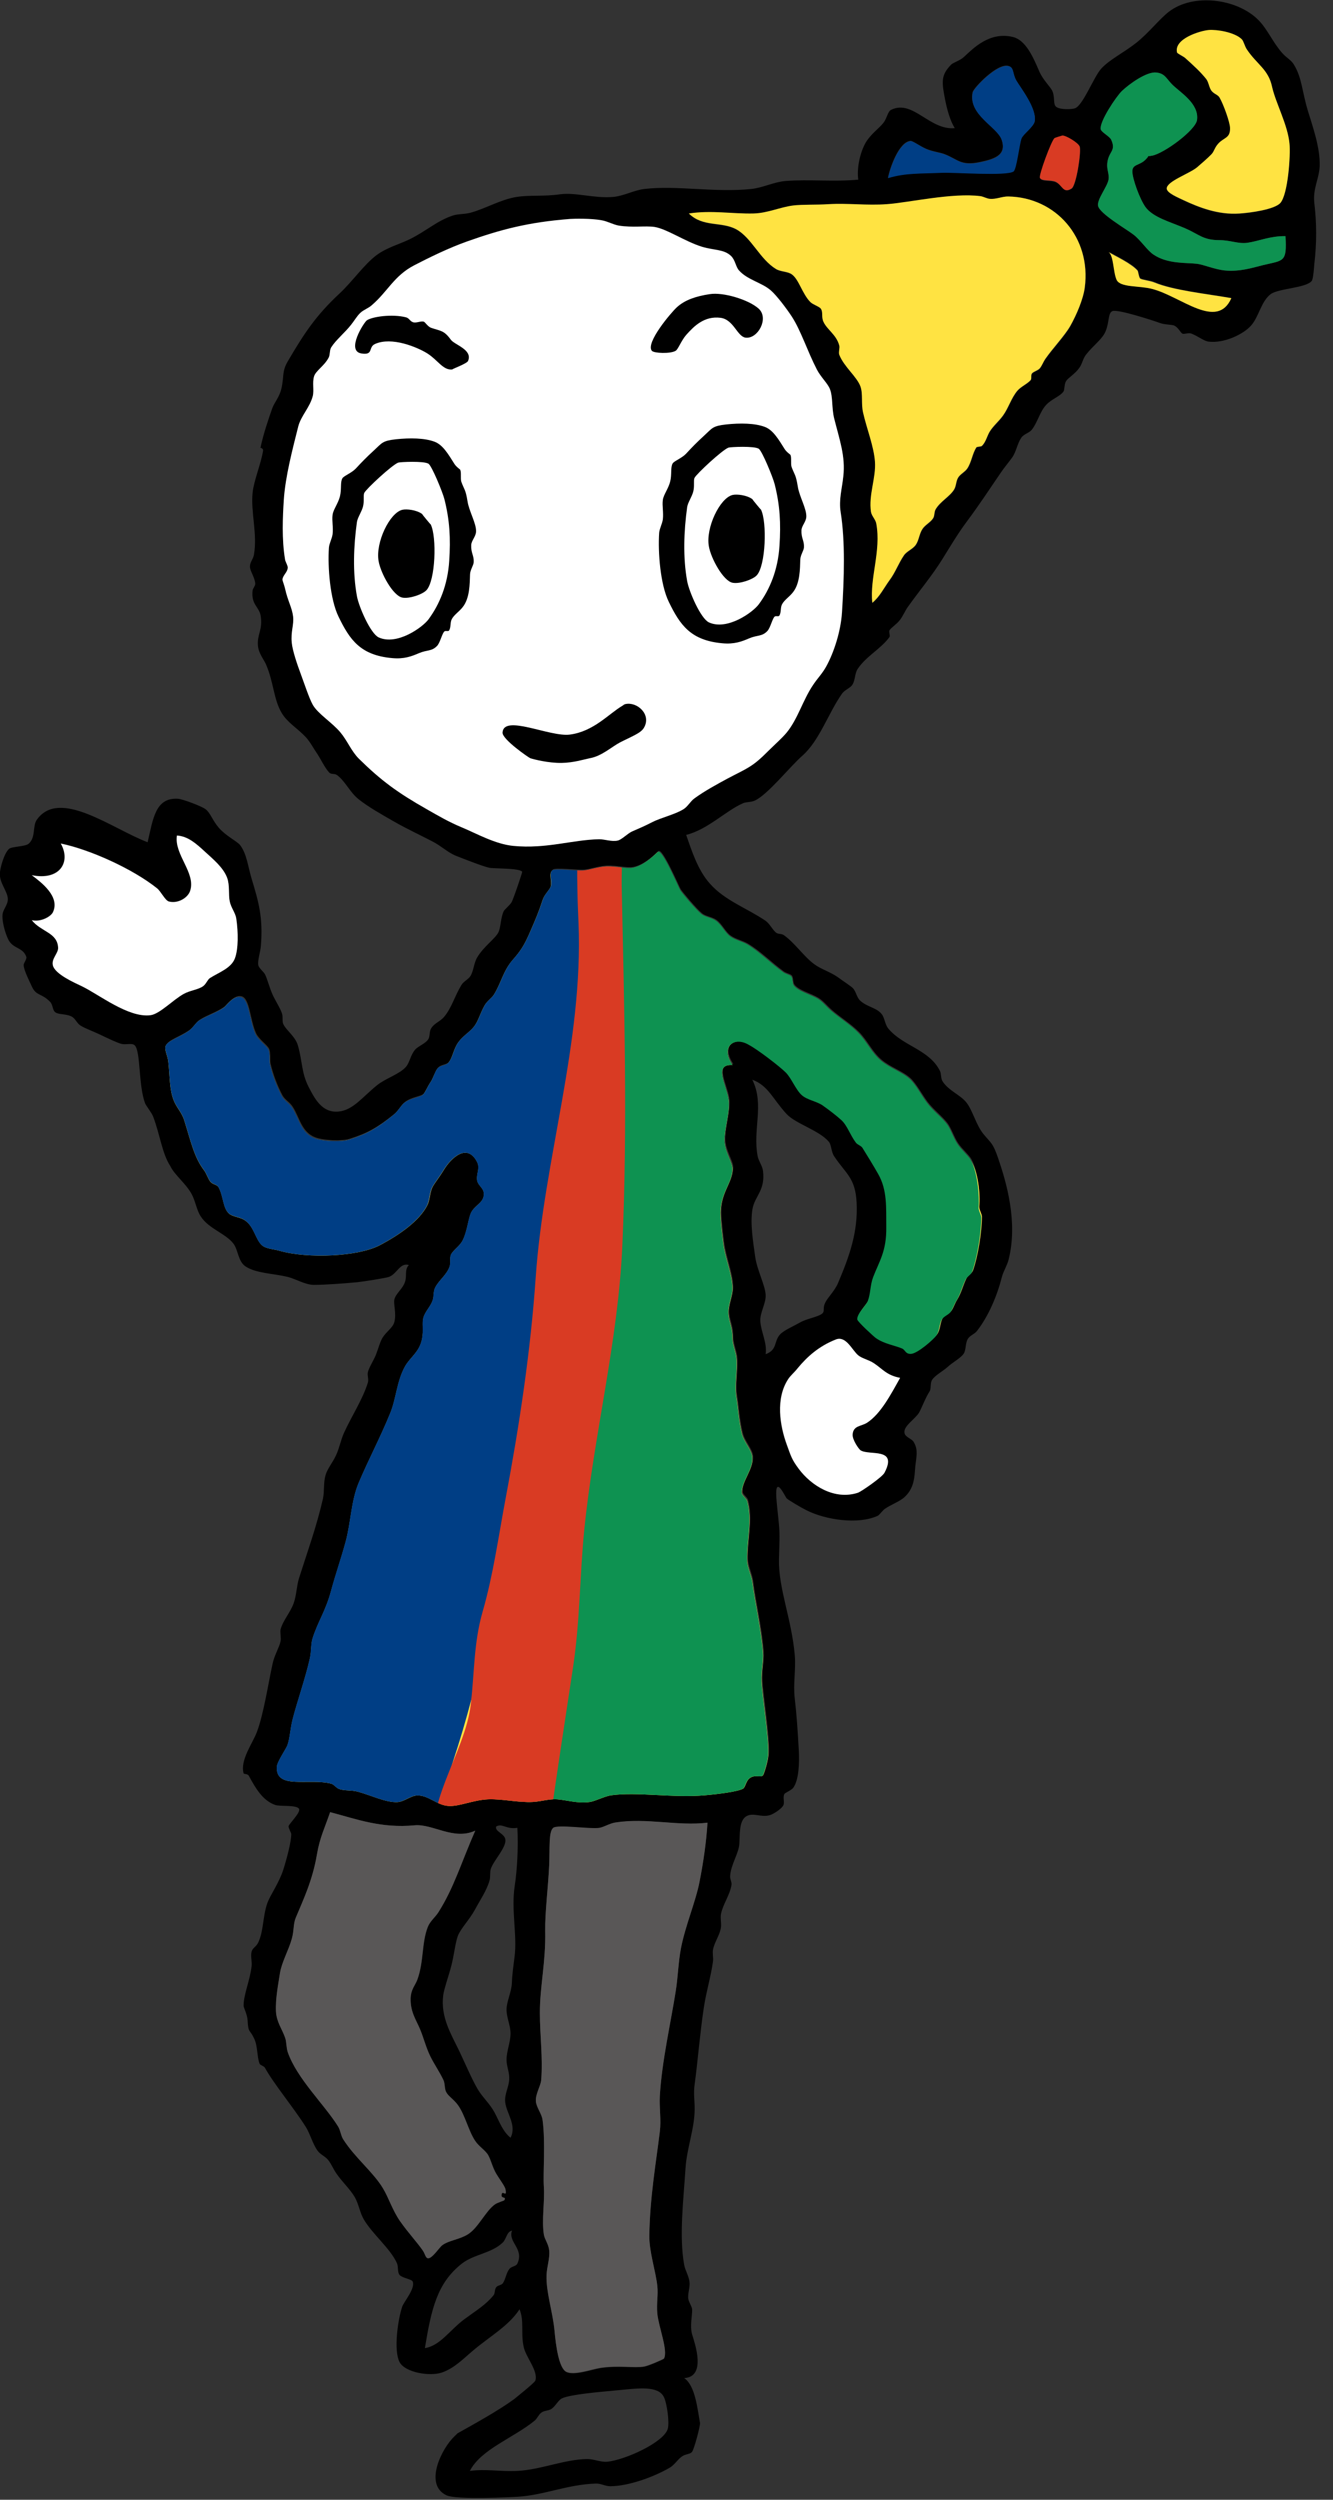<?xml version="1.0" encoding="utf-8"?>
<!-- Generator: Adobe Illustrator 27.3.1, SVG Export Plug-In . SVG Version: 6.00 Build 0)  -->
<svg version="1.1" id="レイヤー_1" xmlns="http://www.w3.org/2000/svg" xmlns:xlink="http://www.w3.org/1999/xlink" x="0px"
	 y="0px" viewBox="0 0 80 150" style="enable-background:new 0 0 80 150;" xml:space="preserve">
<rect x="0" y="0" width="80" height="150" fill="#333333" stroke="none"/>
<style type="text/css">
	.st0{fill:#FFE342;}
	.st1{fill:#0E9251;}
	.st2{fill:#D93B23;}
	.st3{fill:#003E85;}
	.st4{fill:#FFFFFF;}
	.st5{fill:#595757;}
	.st6{clip-path:url(#SVGID_00000112618749556054820930000012967650277997490307_);fill:#0E9251;}
	.st7{clip-path:url(#SVGID_00000112618749556054820930000012967650277997490307_);fill:#003E85;}
	.st8{clip-path:url(#SVGID_00000112618749556054820930000012967650277997490307_);fill:#D93B23;}
</style>
<g>
	<g>
		<g id="XMLID_11_">
			<g>
				<path d="M78.49,6.64c0.26,0.87,0.75,2.2,0.71,3.33c-0.03,0.76-0.42,1.34-0.32,2.22c0.14,1.18,0.15,2.36,0,3.64
					c-0.02,0.21-0.06,0.91-0.16,1.03c-0.35,0.43-1.98,0.44-2.46,0.79c-0.59,0.45-0.7,1.36-1.19,1.9c-0.47,0.52-1.61,1.06-2.53,0.95
					c-0.28-0.03-0.59-0.3-1.03-0.48c-0.18-0.07-0.45,0.05-0.55,0c-0.11-0.06-0.24-0.36-0.48-0.48c-0.15-0.07-0.58-0.05-0.87-0.16
					c-0.3-0.11-2.53-0.85-2.85-0.71c-0.27,0.11-0.18,0.66-0.4,1.19c-0.19,0.49-0.73,0.84-1.19,1.43c-0.18,0.23-0.22,0.55-0.4,0.79
					c-0.26,0.37-0.67,0.59-0.79,0.79c-0.12,0.2-0.08,0.53-0.16,0.63c-0.21,0.29-0.7,0.44-1.03,0.79c-0.38,0.4-0.53,1.08-0.87,1.5
					c-0.15,0.19-0.49,0.26-0.63,0.48c-0.24,0.35-0.29,0.82-0.55,1.19c-0.24,0.33-0.49,0.62-0.71,0.95
					c-0.66,0.97-1.28,1.91-1.98,2.85c-0.56,0.75-0.96,1.43-1.5,2.3c-0.61,0.98-1.33,1.83-2.06,2.85c-0.16,0.22-0.29,0.54-0.48,0.79
					c-0.19,0.26-0.55,0.47-0.63,0.63c-0.05,0.1,0.06,0.31,0,0.4c-0.53,0.72-1.39,1.14-1.9,1.9c-0.19,0.28-0.14,0.65-0.32,0.95
					c-0.13,0.22-0.46,0.3-0.63,0.55c-0.81,1.14-1.35,2.82-2.38,3.72c-0.75,0.66-2.08,2.34-2.85,2.69c-0.24,0.11-0.52,0.07-0.71,0.16
					c-1.03,0.45-2.12,1.58-3.41,1.9c0.34,0.97,0.7,2.12,1.43,2.93c0.89,1.01,2.23,1.47,3.33,2.22c0.26,0.18,0.4,0.52,0.63,0.71
					c0.13,0.11,0.33,0.05,0.48,0.16c0.67,0.48,1.19,1.28,1.82,1.74c0.42,0.31,0.93,0.44,1.43,0.79c0.27,0.2,0.73,0.5,0.87,0.63
					c0.22,0.22,0.24,0.59,0.48,0.79c0.45,0.38,0.97,0.4,1.27,0.79c0.18,0.23,0.18,0.61,0.4,0.87c0.88,1.05,2.44,1.24,3.09,2.53
					c0.09,0.18,0.04,0.44,0.16,0.63c0.37,0.57,1.06,0.8,1.43,1.27c0.38,0.48,0.58,1.36,1.03,1.9c0.47,0.57,0.55,0.51,0.87,1.43
					c0.5,1.46,1.2,3.84,0.63,6.1c-0.08,0.33-0.31,0.69-0.4,1.03c-0.29,1.14-0.8,2.35-1.5,3.25c-0.15,0.19-0.43,0.27-0.55,0.48
					c-0.15,0.25-0.1,0.66-0.24,0.87c-0.16,0.26-0.67,0.53-0.95,0.79c-0.27,0.25-0.78,0.52-0.95,0.79c-0.13,0.2-0.04,0.53-0.16,0.71
					c-0.23,0.34-0.49,1.04-0.63,1.27c-0.26,0.4-0.92,0.78-0.87,1.19c0.03,0.27,0.43,0.35,0.55,0.55c0.33,0.54,0.12,1,0.08,1.74
					c-0.04,0.6-0.14,1.13-0.63,1.58c-0.28,0.26-0.84,0.46-1.19,0.71c-0.11,0.08-0.32,0.36-0.4,0.4c-1.19,0.56-3.17,0.24-4.28-0.32
					c-0.38-0.19-1.06-0.6-1.19-0.71c-0.09-0.08-0.71-1.48-0.63-0.08c0.02,0.37,0.11,1.1,0.16,1.66c0.06,0.63,0.02,1.17,0,2.06
					c-0.04,1.76,0.76,3.58,0.95,5.78c0.07,0.86-0.11,1.73,0,2.61c0.11,0.93,0.17,1.86,0.24,3.09c0.04,0.78,0,1.75-0.32,2.22
					c-0.11,0.17-0.51,0.31-0.55,0.4c-0.11,0.22,0.05,0.52-0.08,0.71c-0.14,0.21-0.6,0.5-0.79,0.55c-0.53,0.16-1.01-0.19-1.43,0.08
					c-0.42,0.28-0.36,1.05-0.4,1.66c-0.04,0.56-0.51,1.24-0.55,1.9c-0.02,0.2,0.11,0.38,0.08,0.55c-0.1,0.62-0.51,1.14-0.63,1.74
					c-0.05,0.25,0.03,0.53,0,0.79c-0.06,0.47-0.38,0.86-0.48,1.35c-0.04,0.22,0.03,0.5,0,0.71c-0.12,0.88-0.41,1.83-0.55,2.77
					c-0.24,1.58-0.37,3.3-0.55,4.59c-0.08,0.58,0,0.92,0,1.5c0,1.15-0.48,2.38-0.55,3.56c-0.12,1.88-0.39,4.07-0.08,5.78
					c0.06,0.34,0.28,0.67,0.32,1.03c0.04,0.29-0.09,0.61-0.08,0.95c0.01,0.24,0.23,0.51,0.24,0.71c0.01,0.34-0.15,0.99,0,1.5
					c0.16,0.53,0.87,2.54-0.48,2.61c0.67,0.45,0.8,1.87,0.95,2.69c0.03,0.16-0.36,1.61-0.48,1.74c-0.11,0.14-0.36,0.12-0.55,0.24
					c-0.29,0.17-0.48,0.53-0.79,0.71c-0.93,0.54-2.43,1.1-3.56,1.11c-0.3,0-0.57-0.17-0.87-0.16c-1.69,0.05-3.1,0.69-4.67,0.79
					c-0.44,0.03-3.68,0.19-4.28-0.08c-1.41-0.64-0.28-2.86,0.48-3.56c0.01-0.01,0.16-0.15,0.16-0.16c1.07-0.6,2.45-1.36,3.41-2.06
					c0.02-0.02,1.23-0.98,1.27-1.11c0.18-0.6-0.59-1.41-0.71-2.06c-0.17-0.84,0.05-1.5-0.24-2.22c-0.67,1.03-1.83,1.65-2.85,2.53
					c-0.48,0.4-1.07,1.02-1.82,1.27c-0.72,0.24-2.2,0-2.53-0.63c-0.37-0.71-0.1-2.55,0.16-3.33c0.1-0.29,0.79-1.08,0.63-1.5
					c-0.06-0.15-0.63-0.21-0.79-0.4c-0.14-0.16-0.06-0.5-0.16-0.71c-0.4-0.88-1.45-1.72-1.98-2.61c-0.24-0.4-0.3-0.91-0.55-1.35
					c-0.3-0.51-0.76-0.91-1.11-1.43c-0.18-0.26-0.29-0.55-0.48-0.79c-0.17-0.22-0.47-0.33-0.63-0.55c-0.29-0.38-0.44-0.99-0.71-1.43
					c-0.71-1.13-1.94-2.61-2.46-3.56c-0.06-0.11-0.28-0.15-0.32-0.24c-0.16-0.4-0.11-1.06-0.32-1.5c-0.27-0.59-0.36-0.31-0.4-1.11
					c-0.02-0.35-0.24-0.76-0.24-0.87c-0.01-0.65,0.39-1.54,0.48-2.38c0.03-0.27-0.07-0.61,0-0.87c0.06-0.23,0.28-0.29,0.4-0.55
					c0.33-0.7,0.26-1.56,0.55-2.38c0.17-0.46,0.7-1.2,0.95-1.98c0.22-0.69,0.48-1.69,0.48-2.14c0-0.08-0.18-0.38-0.16-0.48
					c0.04-0.15,0.73-0.82,0.63-1.03c-0.12-0.26-1.13-0.14-1.43-0.24c-0.74-0.26-1.16-0.96-1.58-1.74c-0.08-0.15-0.3-0.1-0.32-0.16
					c-0.22-0.79,0.54-1.8,0.79-2.46c0.41-1.08,0.67-2.83,0.95-4.12c0.11-0.52,0.41-0.99,0.48-1.35c0.04-0.18-0.04-0.55,0-0.71
					c0.15-0.55,0.59-1.01,0.79-1.58c0.17-0.48,0.17-1.04,0.32-1.5c0.47-1.49,1.05-3.08,1.43-4.75c0.1-0.46,0.02-0.96,0.16-1.43
					c0.11-0.38,0.44-0.77,0.63-1.19c0.2-0.43,0.28-0.91,0.48-1.35c0.44-0.97,1.11-1.98,1.43-3.01c0.06-0.2-0.05-0.41,0-0.63
					c0.07-0.28,0.34-0.69,0.48-1.03c0.15-0.39,0.25-0.79,0.4-1.03c0.25-0.4,0.62-0.59,0.71-0.95c0.13-0.52-0.07-1.08,0-1.35
					c0.09-0.36,0.49-0.62,0.63-1.03c0.14-0.37-0.04-0.75,0.24-1.03c-0.54-0.16-0.7,0.52-1.19,0.71c-0.19,0.07-1.52,0.28-1.9,0.32
					c-0.86,0.08-1.94,0.16-2.61,0.16c-0.52,0-1.07-0.35-1.58-0.48c-0.88-0.21-1.9-0.21-2.53-0.63c-0.44-0.3-0.43-0.96-0.71-1.35
					c-0.47-0.63-1.5-0.9-1.98-1.66c-0.25-0.39-0.31-0.92-0.55-1.35c-0.36-0.64-1.02-1.13-1.27-1.66C9.72,69.2,9.61,68.1,9.19,67
					c-0.08-0.22-0.4-0.61-0.48-0.79c-0.41-1.08-0.26-3.15-0.63-3.49c-0.17-0.15-0.53-0.01-0.79-0.08c-0.27-0.07-0.81-0.33-1.27-0.55
					c-0.37-0.18-0.9-0.37-1.19-0.55c-0.23-0.15-0.31-0.44-0.55-0.55c-0.33-0.16-0.75-0.1-0.95-0.24c-0.19-0.13-0.14-0.44-0.32-0.63
					c-0.53-0.55-0.84-0.33-1.11-0.95c-0.1-0.23-0.48-0.95-0.48-1.27c0-0.11,0.2-0.35,0.16-0.48c-0.19-0.56-0.73-0.48-1.03-0.95
					c-0.15-0.23-0.44-1.06-0.4-1.58c0.03-0.33,0.33-0.59,0.32-0.95c-0.01-0.44-0.49-0.94-0.48-1.5c0.01-0.36,0.26-1.24,0.55-1.5
					c0.16-0.15,0.99-0.13,1.19-0.32c0.43-0.39,0.21-1.05,0.48-1.43c1.36-1.92,4.53,0.55,6.65,1.35c0.33-1.41,0.46-2.69,1.82-2.61
					c0.28,0.02,1.41,0.44,1.66,0.63c0.29,0.22,0.41,0.67,0.79,1.11c0.41,0.48,1.09,0.81,1.27,1.03c0.42,0.54,0.48,1.31,0.71,2.06
					c0.41,1.35,0.68,2.3,0.55,3.96c-0.03,0.42-0.21,0.9-0.16,1.19c0.03,0.18,0.32,0.4,0.4,0.55c0.15,0.29,0.27,0.82,0.48,1.27
					c0.18,0.38,0.46,0.8,0.55,1.11c0.06,0.21-0.01,0.46,0.08,0.63c0.18,0.37,0.72,0.73,0.87,1.27c0.27,0.94,0.21,1.63,0.63,2.46
					c0.34,0.65,0.79,1.61,1.82,1.5c0.87-0.09,1.44-0.89,2.3-1.58c0.52-0.42,1.37-0.67,1.74-1.11c0.23-0.27,0.26-0.7,0.55-1.03
					c0.18-0.21,0.63-0.36,0.79-0.63c0.1-0.17,0.05-0.45,0.16-0.63c0.19-0.33,0.54-0.41,0.79-0.71c0.44-0.52,0.63-1.24,1.03-1.9
					c0.13-0.22,0.43-0.35,0.55-0.55c0.19-0.32,0.2-0.78,0.4-1.11c0.4-0.67,1.08-1.12,1.27-1.5c0.15-0.3,0.13-0.87,0.32-1.27
					c0.06-0.12,0.37-0.36,0.48-0.55c0.13-0.26,0.65-1.8,0.63-1.82c-0.16-0.23-1.74-0.18-1.98-0.24c-0.41-0.09-1.49-0.52-1.98-0.71
					c-0.49-0.19-0.9-0.6-1.43-0.87c-0.75-0.39-1.55-0.76-2.3-1.19c-0.73-0.42-1.54-0.87-2.14-1.35c-0.51-0.41-0.79-1.07-1.27-1.43
					c-0.17-0.13-0.35-0.03-0.48-0.16c-0.27-0.29-0.48-0.76-0.71-1.11c-0.23-0.33-0.43-0.73-0.71-1.03c-0.5-0.53-1.09-0.86-1.43-1.43
					c-0.5-0.84-0.47-1.82-0.95-2.93c-0.11-0.26-0.44-0.65-0.48-1.11c-0.06-0.71,0.31-0.96,0.16-1.82c-0.1-0.53-0.58-0.66-0.48-1.5
					c0.01-0.11,0.16-0.27,0.16-0.4c-0.02-0.38-0.32-0.76-0.32-1.03c0-0.28,0.19-0.43,0.24-0.71c0.22-1.24-0.2-2.57-0.08-3.72
					c0.07-0.72,0.51-1.76,0.63-2.53c0.02-0.12-0.15-0.18-0.16-0.16c0.18-0.85,0.47-1.7,0.71-2.38c0.15-0.4,0.43-0.66,0.55-1.19
					c0.17-0.74,0.01-1.01,0.4-1.66c0.96-1.63,1.65-2.7,3.09-4.04c0.79-0.74,1.48-1.75,2.22-2.3c0.6-0.45,1.36-0.65,1.98-0.95
					c1-0.49,1.65-1.12,2.61-1.43c0.32-0.1,0.68-0.07,1.03-0.16c0.95-0.26,1.8-0.79,2.77-0.95c0.82-0.13,1.66-0.02,2.61-0.16
					c0.94-0.13,2.04,0.25,3.17,0.16c0.65-0.05,1.25-0.4,1.9-0.48c1.95-0.23,4.24,0.23,6.42,0c0.68-0.07,1.35-0.42,2.06-0.48
					c1.42-0.11,2.89,0.06,4.36-0.08c-0.09-0.59,0.06-1.49,0.4-2.14c0.3-0.57,0.87-0.95,1.11-1.27c0.23-0.3,0.25-0.69,0.48-0.79
					c1.3-0.61,2.29,1.25,3.8,1.11c-0.27-0.44-0.47-1.08-0.63-1.98c-0.17-0.91-0.13-1.26,0.4-1.82c0.13-0.14,0.55-0.25,0.79-0.48
					c0.55-0.51,1.53-1.53,2.93-1.19c0.76,0.18,1.21,1.19,1.58,2.06c0.24,0.55,0.68,0.93,0.79,1.19c0.17,0.4,0.02,0.8,0.24,0.95
					c0.26,0.18,0.93,0.14,1.11,0.08c0.49-0.17,1.12-1.87,1.58-2.38c0.51-0.56,1.35-0.95,2.14-1.58c0.73-0.59,1.34-1.38,1.9-1.82
					c1.46-1.15,4.11-0.81,5.39,0.48c0.54,0.54,0.87,1.35,1.43,1.98c0.25,0.29,0.56,0.43,0.71,0.71C78.14,4.68,78.13,5.44,78.49,6.64
					z M76.83,12.19c0.47-0.52,0.62-2.89,0.55-3.56c-0.11-1.15-0.81-2.41-1.03-3.41c-0.22-1.04-0.91-1.32-1.5-2.22
					c-0.15-0.22-0.2-0.52-0.32-0.63c-0.44-0.43-1.52-0.59-1.98-0.55c-0.55,0.05-2.1,0.53-1.9,1.35c0.01,0.06,0.4,0.25,0.48,0.32
					c0.51,0.46,0.93,0.84,1.27,1.27c0.15,0.19,0.17,0.52,0.32,0.71c0.15,0.19,0.38,0.22,0.48,0.4c0.26,0.44,0.62,1.48,0.63,1.82
					c0.02,0.64-0.36,0.56-0.71,0.95c-0.22,0.24-0.23,0.47-0.4,0.63c-0.21,0.22-0.67,0.62-0.87,0.79c-0.46,0.38-1.82,0.84-1.82,1.27
					c0,0.27,0.7,0.55,1.03,0.71c0.88,0.41,2.05,0.88,3.33,0.79C75.03,12.78,76.48,12.58,76.83,12.19z M75.8,15.91
					c1.26-0.3,1.43-0.17,1.35-1.74c-0.92-0.01-1.6,0.31-2.3,0.4c-0.55,0.07-1.02-0.16-1.66-0.16c-0.99,0-1.22-0.35-2.06-0.71
					c-0.9-0.39-1.91-0.64-2.38-1.27c-0.34-0.47-0.79-1.69-0.79-2.14c0-0.45,0.42-0.34,0.79-0.71c0.34-0.34-0.05-0.15,0.4-0.24
					c0.72-0.14,2.61-1.53,2.69-2.14c0.13-0.99-1.04-1.67-1.5-2.14c-0.36-0.37-0.43-0.66-0.95-0.71c-0.58-0.06-1.62,0.69-2.06,1.11
					c-0.35,0.34-1.36,1.86-1.27,2.3c0.04,0.18,0.54,0.43,0.63,0.63c0.32,0.69-0.17,0.66-0.24,1.43c-0.04,0.35,0.13,0.64,0.08,0.95
					c-0.07,0.44-0.7,1.19-0.63,1.58c0.08,0.47,1.69,1.39,2.14,1.74c0.43,0.33,0.82,0.95,1.19,1.19c0.85,0.57,1.94,0.48,2.61,0.55
					c0.4,0.05,1.07,0.34,1.66,0.4C74.44,16.32,75.22,16.05,75.8,15.91z M69.15,17.33c1.72,0.45,3.89,2.51,4.75,0.55
					c-1.51-0.26-3.48-0.47-4.59-0.95c-0.28-0.12-0.75-0.15-0.87-0.24c-0.08-0.06-0.12-0.44-0.16-0.48
					c-0.38-0.43-1.31-0.86-1.74-1.11c0.31,0.21,0.27,1.2,0.48,1.66C67.23,17.26,68.37,17.13,69.15,17.33z M65.11,17.26
					c0.4-3-1.75-5.41-4.59-5.47c-0.35-0.01-0.75,0.18-1.11,0.16c-0.17-0.01-0.37-0.13-0.55-0.16c-1.68-0.23-4.28,0.37-5.62,0.48
					c-1.2,0.09-2.36-0.07-3.49,0c-0.78,0.05-1.56,0.01-2.14,0.08c-0.78,0.09-1.54,0.46-2.38,0.48c-1.26,0.03-2.52-0.21-3.88,0
					c0.86,0.84,1.95,0.46,2.85,0.95c0.92,0.5,1.4,1.79,2.38,2.38c0.28,0.17,0.7,0.14,0.95,0.32c0.43,0.31,0.62,1.17,1.11,1.66
					c0.14,0.15,0.54,0.26,0.63,0.4c0.15,0.22,0.02,0.5,0.16,0.79c0.22,0.48,0.78,0.76,0.95,1.43c0.04,0.13-0.06,0.4,0,0.55
					c0.29,0.73,1.05,1.3,1.27,1.9c0.16,0.46,0.03,1.03,0.16,1.58c0.23,1,0.64,2,0.71,2.93c0.07,0.97-0.39,1.99-0.24,3.01
					c0.04,0.26,0.27,0.46,0.32,0.71c0.3,1.64-0.4,3.25-0.24,4.75c0.45-0.37,0.7-0.9,1.03-1.35c0.36-0.49,0.55-1.03,0.87-1.5
					c0.18-0.26,0.53-0.37,0.71-0.63c0.18-0.27,0.21-0.67,0.4-0.95c0.16-0.24,0.48-0.4,0.63-0.63c0.11-0.16,0.06-0.38,0.16-0.55
					c0.28-0.48,0.84-0.76,1.11-1.19c0.13-0.22,0.11-0.5,0.24-0.71c0.12-0.21,0.4-0.33,0.55-0.55c0.27-0.39,0.3-0.89,0.55-1.27
					c0.02-0.04,0.28-0.04,0.32-0.08c0.24-0.23,0.31-0.62,0.48-0.87c0.22-0.34,0.55-0.61,0.79-0.95c0.34-0.47,0.51-1.08,0.87-1.5
					c0.23-0.27,0.56-0.39,0.79-0.63c0.08-0.09,0-0.29,0.08-0.4c0.09-0.12,0.37-0.18,0.48-0.32c0.12-0.16,0.19-0.38,0.32-0.55
					c0.46-0.65,1.17-1.39,1.5-1.98C64.62,18.89,65.02,17.94,65.11,17.26z M64.32,11.32c0.28-0.18,0.59-2.27,0.48-2.53
					c-0.11-0.23-0.82-0.66-1.03-0.63c-0.01,0-0.44,0.13-0.48,0.16c-0.2,0.18-0.95,2.22-0.87,2.38c0.11,0.22,0.66,0.1,0.95,0.24
					C63.77,11.11,63.81,11.65,64.32,11.32z M62.1,7.28c0.14-0.77-0.89-2.06-1.11-2.46c-0.24-0.43-0.12-0.78-0.48-0.87
					c-0.67-0.17-2.08,1.32-2.14,1.58c-0.29,1.35,1.47,2.06,1.74,2.85c0.33,0.96-0.5,1.17-1.35,1.35c-1.1,0.22-1.29-0.18-2.06-0.48
					c-0.26-0.11-0.7-0.15-1.11-0.32c-0.4-0.17-0.81-0.49-0.95-0.48c-0.71,0.07-1.25,1.66-1.35,2.22c1.06-0.32,1.95-0.26,3.25-0.32
					c0.71-0.03,3.89,0.21,4.28-0.08c0.18-0.14,0.34-1.63,0.48-1.98C61.41,8.04,62.04,7.6,62.1,7.28z M58.93,73.02
					c0-0.18-0.18-0.44-0.16-0.63c0.07-0.64-0.06-2.12-0.48-2.85c-0.15-0.26-0.55-0.59-0.79-0.95c-0.25-0.38-0.4-0.88-0.63-1.19
					c-0.31-0.41-0.81-0.78-1.19-1.27c-0.34-0.45-0.68-1.1-1.03-1.43c-0.48-0.44-1.2-0.65-1.74-1.11c-0.56-0.47-0.85-1.16-1.35-1.66
					c-0.49-0.5-1.14-0.89-1.66-1.35c-0.29-0.26-0.49-0.53-0.79-0.71c-0.42-0.26-1.17-0.44-1.43-0.79c-0.1-0.13-0.05-0.44-0.16-0.55
					c-0.08-0.09-0.32-0.13-0.48-0.24c-0.74-0.54-1.4-1.22-2.14-1.66c-0.31-0.19-0.73-0.27-1.03-0.48c-0.33-0.22-0.52-0.7-0.87-0.95
					c-0.26-0.19-0.64-0.21-0.87-0.4c-0.33-0.27-1.1-1.19-1.27-1.43c-0.1-0.15-1.1-2.53-1.35-2.3c-0.42,0.4-0.93,0.84-1.5,0.95
					c-0.38,0.07-0.99-0.1-1.58-0.08c-0.49,0.02-1,0.21-1.35,0.24c-0.45,0.04-1.74-0.14-1.9,0c-0.2,0.17,0,0.65-0.08,0.95
					c-0.05,0.2-0.37,0.47-0.48,0.79c-0.26,0.8-0.43,1.15-0.71,1.82c-0.4,0.95-0.64,1.28-1.11,1.82c-0.55,0.63-0.68,1.37-1.11,2.06
					c-0.14,0.22-0.42,0.4-0.55,0.63c-0.28,0.49-0.36,0.89-0.63,1.27c-0.26,0.36-0.66,0.56-0.95,0.95c-0.33,0.44-0.33,0.94-0.63,1.27
					c-0.14,0.15-0.47,0.13-0.63,0.32c-0.14,0.17-0.24,0.56-0.4,0.79c-0.18,0.27-0.33,0.66-0.48,0.79c-0.17,0.15-0.74,0.19-1.11,0.48
					c-0.21,0.16-0.38,0.51-0.63,0.71c-1.01,0.82-1.62,1.16-2.69,1.5c-0.45,0.15-1.55,0.11-2.06-0.08c-0.83-0.31-0.95-1.2-1.35-1.82
					c-0.19-0.31-0.48-0.43-0.63-0.71c-0.3-0.57-0.56-1.25-0.71-1.9c-0.05-0.21,0.02-0.62-0.08-0.87c-0.1-0.24-0.62-0.58-0.79-0.95
					c-0.37-0.82-0.37-2.09-0.87-2.22c-0.46-0.12-0.89,0.54-1.03,0.63c-0.5,0.34-1.06,0.5-1.5,0.79c-0.19,0.13-0.35,0.44-0.63,0.63
					c-0.55,0.37-1.25,0.58-1.35,0.87c-0.08,0.26,0.12,0.56,0.16,0.95c0.09,0.89,0.05,1.63,0.32,2.3c0.18,0.44,0.49,0.74,0.63,1.19
					c0.42,1.34,0.59,2.23,1.19,3.01c0.15,0.19,0.26,0.56,0.4,0.71c0.15,0.15,0.38,0.15,0.48,0.32c0.31,0.55,0.25,1.25,0.63,1.58
					c0.21,0.18,0.66,0.19,0.95,0.4c0.56,0.38,0.64,1.17,1.03,1.5c0.24,0.21,0.72,0.22,1.03,0.32c1.73,0.5,4.74,0.35,6.02-0.32
					c1.2-0.63,2.39-1.47,2.85-2.38c0.16-0.31,0.14-0.78,0.32-1.11c0.15-0.26,0.44-0.62,0.63-0.95c0.49-0.83,1.47-1.73,2.06-0.55
					c0.19,0.38-0.07,0.7,0,1.11c0.06,0.3,0.39,0.44,0.4,0.79c0.01,0.5-0.49,0.69-0.71,1.03c-0.22,0.33-0.26,1.12-0.55,1.74
					c-0.19,0.39-0.61,0.63-0.71,0.87c-0.09,0.21-0.01,0.49-0.08,0.71c-0.17,0.51-0.66,0.85-0.87,1.27
					c-0.13,0.26-0.06,0.53-0.16,0.79c-0.13,0.37-0.45,0.65-0.55,1.03c-0.09,0.34,0.03,0.73-0.08,1.27c-0.16,0.8-0.73,1.11-1.03,1.66
					c-0.48,0.88-0.53,1.94-0.87,2.77c-0.62,1.51-1.32,2.79-1.9,4.2c-0.46,1.1-0.46,2.35-0.79,3.56c-0.26,0.96-0.62,1.97-0.87,2.93
					c-0.33,1.22-0.79,1.83-1.11,2.85c-0.11,0.36-0.06,0.75-0.16,1.19c-0.26,1.17-0.76,2.59-1.03,3.64
					c-0.15,0.58-0.16,1.18-0.32,1.58c-0.07,0.18-0.61,0.98-0.63,1.27c-0.11,1.41,1.91,0.69,3.25,1.03c0.16,0.04,0.29,0.25,0.48,0.32
					c0.33,0.12,0.75,0.06,1.11,0.16c0.8,0.21,1.69,0.66,2.38,0.63c0.42-0.02,0.79-0.38,1.19-0.4c0.68-0.03,1.18,0.59,1.9,0.63
					c0.62,0.04,1.47-0.36,2.38-0.4c0.88-0.04,1.79,0.21,2.69,0.16c0.48-0.03,0.97-0.18,1.43-0.16c0.55,0.04,1.28,0.26,1.98,0.16
					c0.32-0.05,0.9-0.34,1.27-0.4c1.55-0.22,3.74,0.17,5.62,0c0.81-0.07,1.98-0.22,2.3-0.4c0.12-0.07,0.15-0.45,0.4-0.63
					c0.32-0.23,0.64-0.02,0.79-0.16c0.01-0.01,0.31-0.81,0.32-1.35c0.02-1.07-0.35-3.38-0.4-4.28c-0.03-0.65,0.12-1.23,0.08-1.74
					c-0.12-1.5-0.47-2.91-0.63-4.2c-0.06-0.46-0.3-0.89-0.32-1.35c-0.03-1.17,0.33-2.41,0-3.56c-0.04-0.15-0.31-0.32-0.32-0.48
					c-0.03-0.66,0.7-1.4,0.63-2.14c-0.04-0.45-0.51-0.88-0.63-1.43c-0.19-0.8-0.23-1.62-0.32-2.14c-0.13-0.77,0.07-1.59,0-2.38
					c-0.04-0.38-0.24-0.81-0.24-1.19c0-0.66-0.19-0.91-0.24-1.43c-0.05-0.54,0.25-1.07,0.24-1.58c-0.03-0.87-0.44-1.79-0.55-2.69
					c-0.07-0.53-0.13-1.09-0.16-1.58c-0.09-1.39,0.68-1.94,0.71-2.85c0.02-0.43-0.47-1.05-0.48-1.74c-0.01-0.74,0.34-1.74,0.24-2.46
					c-0.13-0.87-0.94-2.13,0.24-2.06c-0.76-1.11,0.11-1.73,1.03-1.27c0.51,0.26,1.86,1.31,2.22,1.66c0.35,0.35,0.59,1.01,0.95,1.35
					c0.33,0.3,0.9,0.37,1.27,0.63c0.38,0.27,0.8,0.59,1.11,0.87c0.37,0.33,0.52,0.88,0.87,1.35c0.1,0.13,0.31,0.18,0.4,0.32
					c0.29,0.47,0.64,1.03,0.95,1.58c0.53,0.95,0.46,1.99,0.48,3.17c0.02,1.47-0.43,2.05-0.79,3.01c-0.18,0.46-0.15,0.99-0.32,1.43
					c-0.11,0.28-0.68,0.78-0.63,1.11c0.02,0.14,1.02,1.05,1.11,1.11c0.53,0.37,1.14,0.44,1.58,0.63c0.21,0.09,0.2,0.34,0.55,0.32
					c0.38-0.03,1.31-0.84,1.5-1.11c0.18-0.25,0.16-0.71,0.32-0.95c0.13-0.2,0.42-0.28,0.55-0.48c0.1-0.15,0.18-0.42,0.32-0.63
					c0.28-0.45,0.32-0.77,0.55-1.27c0.1-0.22,0.33-0.3,0.4-0.48C58.68,75.43,58.92,74.03,58.93,73.02z M52.04,85.37
					c0.81-0.54,1.4-1.65,1.98-2.69c-0.8-0.15-1.04-0.52-1.58-0.87c-0.33-0.21-0.72-0.29-0.95-0.48c-0.37-0.3-0.73-1.2-1.35-0.95
					c-1,0.4-1.7,1.02-2.3,1.74c-0.18,0.23-0.42,0.43-0.55,0.63c-0.77,1.17-0.51,2.79-0.08,3.96c0.24,0.66,0.29,0.86,0.71,1.43
					c0.75,0.99,2.14,1.9,3.56,1.43c0.2-0.07,1.44-0.92,1.58-1.19c0.83-1.54-0.89-1.01-1.43-1.35c-0.08-0.05-0.5-0.62-0.48-0.95
					C51.21,85.53,51.68,85.61,52.04,85.37z M50.3,76.98c0.68-1.61,1.2-3.05,1.11-4.83c-0.08-1.49-0.65-1.71-1.35-2.77
					c-0.18-0.27-0.16-0.69-0.32-0.87c-0.57-0.68-1.98-1.07-2.53-1.66c-0.81-0.87-1.11-1.72-2.06-2.06c0.74,1.5,0.01,2.98,0.32,4.59
					c0.06,0.3,0.28,0.57,0.32,0.87c0.15,1.2-0.49,1.5-0.63,2.3c-0.15,0.87,0.04,1.96,0.16,2.85c0.11,0.81,0.6,1.71,0.63,2.3
					c0.03,0.51-0.35,1.06-0.32,1.58c0.04,0.65,0.42,1.3,0.32,1.98c0.72-0.26,0.48-0.77,0.87-1.19c0.22-0.24,0.82-0.5,1.19-0.71
					c0.41-0.24,1.1-0.33,1.35-0.55c0.15-0.14,0-0.29,0.16-0.63S50.09,77.48,50.3,76.98z M50.61,28.58c0.13-1.21-0.24-2.21-0.55-3.49
					c-0.15-0.61-0.07-1.28-0.24-1.74c-0.13-0.35-0.55-0.72-0.79-1.19c-0.56-1.08-0.95-2.32-1.5-3.17c-0.3-0.47-0.91-1.28-1.27-1.58
					c-0.55-0.47-1.39-0.62-1.9-1.19c-0.2-0.22-0.22-0.62-0.48-0.87c-0.44-0.42-1.02-0.33-1.74-0.55c-1.03-0.32-2.1-1.06-2.85-1.19
					c-0.53-0.08-1.32,0.05-2.14-0.08c-0.34-0.05-0.68-0.26-1.03-0.32c-0.63-0.11-1.66-0.1-1.9-0.08c-2.54,0.2-4.17,0.64-6.18,1.35
					c-1.12,0.4-2.24,0.95-3.17,1.43c-1.21,0.62-1.59,1.56-2.53,2.38c-0.25,0.22-0.5,0.27-0.71,0.48c-0.2,0.19-0.34,0.44-0.55,0.71
					c-0.37,0.48-0.91,0.9-1.19,1.35c-0.11,0.17-0.06,0.45-0.16,0.63c-0.26,0.49-0.77,0.78-0.87,1.11c-0.12,0.37,0.01,0.84-0.08,1.19
					c-0.17,0.67-0.71,1.19-0.87,1.82c-0.33,1.31-0.78,3-0.87,4.44c-0.06,0.98-0.13,2.32,0.08,3.56c0.02,0.12,0.17,0.36,0.16,0.48
					c-0.02,0.28-0.29,0.45-0.32,0.71c0,0.06,0.11,0.36,0.16,0.55c0.16,0.77,0.41,1.11,0.48,1.66c0.06,0.51-0.15,0.91-0.08,1.58
					c0.04,0.45,0.33,1.29,0.55,1.9c0.18,0.48,0.5,1.43,0.71,1.82c0.3,0.55,1.16,1.06,1.66,1.66c0.42,0.5,0.65,1.13,1.11,1.58
					c1.35,1.33,2.35,2.05,4.04,3.01c0.75,0.43,1.36,0.79,2.14,1.11c0.91,0.38,1.98,1,3.09,1.11c1.97,0.2,3.54-0.37,5.15-0.4
					c0.34,0,0.75,0.16,1.11,0.08c0.24-0.05,0.59-0.43,0.87-0.55c0.57-0.25,0.72-0.31,1.19-0.55c0.54-0.28,1.38-0.46,1.9-0.79
					c0.24-0.15,0.41-0.47,0.63-0.63c0.61-0.45,1.39-0.87,1.98-1.19c1.21-0.65,1.49-0.68,2.46-1.66c0.37-0.37,0.84-0.78,1.11-1.11
					c0.68-0.82,0.97-1.93,1.58-2.85c0.27-0.41,0.56-0.69,0.79-1.11c0.47-0.84,0.88-2.13,0.95-3.25c0.13-2.05,0.2-4.25-0.08-6.02
					C50.34,29.97,50.54,29.29,50.61,28.58z M41.98,112.94c0.23-1.17,0.4-2.36,0.48-3.56c-1.78,0.22-3.64-0.32-5.54,0
					c-0.35,0.06-0.66,0.26-0.95,0.32c-0.5,0.09-2.51-0.22-2.77,0c-0.28,0.23-0.19,1.17-0.24,2.22c-0.06,1.32-0.26,2.89-0.24,3.96
					c0.04,1.89-0.32,3.3-0.32,4.91c0,1.37,0.18,2.7,0.08,4.04c-0.03,0.36-0.34,0.82-0.32,1.27c0.02,0.36,0.34,0.74,0.4,1.11
					c0.18,1.34,0.02,3.16,0.08,4.04c0.06,0.84-0.14,1.98,0,2.85c0.05,0.3,0.28,0.57,0.32,0.95c0.05,0.48-0.14,0.96-0.16,1.5
					c-0.04,1,0.37,2.2,0.48,3.33c0.08,0.89,0.26,2.24,0.71,2.46c0.48,0.23,1.51-0.15,2.06-0.24c1.05-0.16,2.05,0.02,2.61-0.08
					c0.27-0.05,1.17-0.44,1.19-0.48c0.26-0.48-0.32-1.88-0.4-2.69c-0.06-0.61,0.06-1.12,0-1.66c-0.09-0.9-0.49-2.04-0.48-3.01
					c0.03-2.32,0.41-4.42,0.63-6.26c0.09-0.71-0.04-1.42,0-2.14c0.12-2.07,0.67-4.46,0.95-6.26c0.14-0.87,0.15-1.76,0.32-2.61
					C41.13,115.56,41.76,114.09,41.98,112.94z M40.08,145.73c0.1-0.38-0.05-1.52-0.24-1.9c-0.36-0.7-1.57-0.51-2.77-0.4
					c-1.22,0.11-2.84,0.26-3.33,0.48c-0.23,0.1-0.4,0.47-0.63,0.63c-0.18,0.13-0.46,0.1-0.63,0.24c-0.17,0.13-0.23,0.34-0.4,0.48
					c-1.26,1.03-3.23,1.72-3.88,3.01c0.96-0.13,1.85,0.05,2.85,0c1.42-0.07,2.83-0.7,4.2-0.71c0.41,0,0.78,0.19,1.19,0.16
					C37.5,147.62,39.87,146.55,40.08,145.73z M31.05,135.83c0.42-0.9-0.58-1.28-0.32-1.98c-0.33,0.07-0.33,0.49-0.55,0.71
					c-0.68,0.66-1.73,0.7-2.46,1.27c-1.48,1.16-1.83,2.7-2.22,5.07c0.91-0.13,1.52-1.11,2.38-1.74c0.69-0.51,1.27-0.85,1.74-1.43
					c0.1-0.12,0.05-0.34,0.16-0.48c0.09-0.12,0.31-0.12,0.4-0.24c0.17-0.25,0.2-0.63,0.4-0.87C30.71,135.99,30.97,136,31.05,135.83z
					 M30.89,113.17c0.15-0.97,0.22-2.31,0.16-3.49c-0.67,0.11-0.9-0.29-1.27-0.08c-0.11,0.3,0.51,0.42,0.55,0.79
					c0.06,0.47-0.69,1.23-0.87,1.74c-0.07,0.19-0.02,0.52-0.08,0.71c-0.17,0.61-0.59,1.21-0.87,1.74c-0.33,0.61-0.86,1.14-1.03,1.58
					c-0.16,0.43-0.23,1.18-0.4,1.82c-0.16,0.62-0.42,1.32-0.48,1.74c-0.17,1.32,0.48,2.35,0.95,3.33c0.36,0.75,0.74,1.66,1.11,2.3
					c0.3,0.51,0.74,0.88,1.03,1.43c0.28,0.53,0.48,1.12,0.95,1.5c0.39-0.75-0.25-1.47-0.32-2.14c-0.05-0.47,0.21-0.88,0.24-1.35
					c0.03-0.42-0.16-0.78-0.16-1.19c0-0.52,0.24-1.06,0.24-1.58c0-0.47-0.24-0.95-0.24-1.43c0-0.48,0.29-1.03,0.32-1.58
					c0.02-0.57,0.09-1.01,0.16-1.58C31.05,116.12,30.67,114.63,30.89,113.17z M30.1,131.71c0.04-0.34,0.33,0.21,0.24-0.32
					c-0.03-0.2-0.35-0.6-0.55-0.95c-0.22-0.38-0.31-0.8-0.48-1.11c-0.17-0.3-0.57-0.53-0.79-0.87c-0.4-0.6-0.6-1.54-1.03-2.14
					c-0.26-0.36-0.58-0.52-0.71-0.79c-0.1-0.18-0.06-0.5-0.16-0.71c-0.22-0.46-0.54-0.92-0.79-1.43c-0.27-0.55-0.4-1.11-0.63-1.66
					c-0.23-0.54-0.58-1.03-0.55-1.82c0.02-0.55,0.28-0.78,0.4-1.11c0.4-1.09,0.26-2.21,0.63-3.17c0.12-0.32,0.46-0.6,0.63-0.87
					c0.95-1.5,1.36-2.97,2.22-4.91c-1.29,0.6-2.55-0.42-3.64-0.32c-2.01,0.19-3.48-0.37-5.07-0.79c-0.31,0.92-0.62,1.49-0.79,2.53
					c-0.26,1.55-0.81,2.71-1.27,3.8c-0.16,0.37-0.1,0.79-0.24,1.27c-0.19,0.69-0.6,1.38-0.71,2.06c-0.1,0.65-0.28,1.55-0.24,2.3
					c0.04,0.63,0.37,1.06,0.55,1.58c0.09,0.26,0.06,0.57,0.16,0.87c0.55,1.58,2.19,3.12,3.01,4.44c0.15,0.23,0.17,0.56,0.32,0.79
					c0.7,1.11,1.79,1.95,2.38,2.93c0.35,0.58,0.57,1.32,1.03,1.98c0.47,0.67,1.01,1.26,1.35,1.74c0.15,0.22,0.16,0.46,0.32,0.48
					c0.26,0.03,0.68-0.66,0.87-0.79c0.39-0.28,0.98-0.33,1.5-0.63c0.65-0.38,1.09-1.43,1.66-1.82c0.13-0.09,0.54-0.22,0.55-0.24
					C30.42,131.79,30.07,131.95,30.1,131.71z M14.1,57.49c0.21-0.57,0.2-1.56,0.08-2.38c-0.05-0.33-0.31-0.64-0.4-1.03
					c-0.09-0.41,0.01-0.97-0.16-1.43c-0.22-0.62-0.82-1.11-1.35-1.58c-0.5-0.46-1-0.91-1.66-0.95c-0.18,1.15,1.16,2.24,0.79,3.33
					c-0.14,0.42-0.73,0.77-1.27,0.63c-0.23-0.06-0.5-0.62-0.71-0.79c-1.46-1.17-4.04-2.33-5.78-2.69c0.62,1.1-0.04,2.24-1.74,1.9
					c0.56,0.42,1.71,1.28,1.27,2.22c-0.13,0.27-0.73,0.6-1.27,0.48c0.57,0.72,1.54,0.73,1.58,1.66c0.01,0.32-0.4,0.65-0.32,1.03
					c0.11,0.53,1.32,1.06,1.74,1.27c1.02,0.49,2.8,1.91,4.12,1.74c0.55-0.07,1.34-0.91,1.98-1.27c0.38-0.21,0.89-0.26,1.19-0.48
					c0.19-0.14,0.24-0.38,0.4-0.48C13.15,58.33,13.88,58.09,14.1,57.49z"/>
				<path class="st0" d="M77.39,8.62c0.07,0.68-0.09,3.05-0.55,3.56c-0.35,0.39-1.8,0.59-2.46,0.63c-1.28,0.09-2.45-0.38-3.33-0.79
					c-0.33-0.16-1.03-0.44-1.03-0.71c0-0.43,1.36-0.89,1.82-1.27c0.2-0.17,0.66-0.57,0.87-0.79c0.16-0.17,0.18-0.39,0.4-0.63
					c0.35-0.39,0.73-0.31,0.71-0.95c-0.01-0.34-0.38-1.38-0.63-1.82c-0.1-0.17-0.33-0.21-0.48-0.4c-0.15-0.19-0.17-0.52-0.32-0.71
					c-0.34-0.43-0.76-0.81-1.27-1.27c-0.07-0.07-0.46-0.26-0.48-0.32c-0.2-0.82,1.36-1.3,1.9-1.35c0.46-0.04,1.54,0.12,1.98,0.55
					c0.12,0.11,0.17,0.42,0.32,0.63c0.6,0.89,1.28,1.18,1.5,2.22C76.57,6.21,77.28,7.47,77.39,8.62z"/>
				<path class="st1" d="M77.15,14.17c0.09,1.58-0.09,1.44-1.35,1.74c-0.59,0.14-1.36,0.41-2.3,0.32c-0.59-0.06-1.26-0.35-1.66-0.4
					c-0.67-0.08-1.76,0.02-2.61-0.55c-0.37-0.24-0.76-0.85-1.19-1.19c-0.45-0.35-2.05-1.27-2.14-1.74c-0.07-0.4,0.56-1.15,0.63-1.58
					c0.05-0.31-0.11-0.6-0.08-0.95c0.07-0.76,0.55-0.73,0.24-1.43c-0.09-0.21-0.59-0.45-0.63-0.63c-0.1-0.44,0.92-1.96,1.27-2.3
					c0.44-0.42,1.48-1.17,2.06-1.11c0.52,0.06,0.59,0.34,0.95,0.71c0.46,0.47,1.64,1.14,1.5,2.14c-0.08,0.61-1.97,2-2.69,2.14
					c-0.45,0.09-0.05-0.11-0.4,0.24c-0.37,0.37-0.8,0.26-0.79,0.71c0,0.44,0.45,1.67,0.79,2.14c0.46,0.62,1.47,0.88,2.38,1.27
					c0.84,0.37,1.07,0.71,2.06,0.71c0.65,0,1.12,0.23,1.66,0.16C75.55,14.47,76.23,14.15,77.15,14.17z"/>
				<path class="st0" d="M73.9,17.89c-0.86,1.95-3.03-0.11-4.75-0.55c-0.78-0.21-1.92-0.07-2.14-0.55
					c-0.21-0.47-0.17-1.45-0.48-1.66c0.43,0.25,1.36,0.68,1.74,1.11c0.04,0.04,0.08,0.42,0.16,0.48c0.12,0.08,0.59,0.12,0.87,0.24
					C70.42,17.42,72.39,17.63,73.9,17.89z"/>
				<path class="st0" d="M60.51,11.79c2.85,0.05,4.99,2.46,4.59,5.47c-0.09,0.69-0.49,1.63-0.87,2.3c-0.34,0.59-1.05,1.33-1.5,1.98
					c-0.12,0.18-0.19,0.39-0.32,0.55c-0.11,0.14-0.39,0.2-0.48,0.32c-0.08,0.1,0,0.3-0.08,0.4c-0.23,0.25-0.56,0.37-0.79,0.63
					c-0.37,0.43-0.53,1.03-0.87,1.5c-0.25,0.34-0.58,0.61-0.79,0.95c-0.16,0.26-0.23,0.64-0.48,0.87c-0.04,0.04-0.29,0.04-0.32,0.08
					c-0.25,0.37-0.29,0.88-0.55,1.27c-0.15,0.22-0.43,0.34-0.55,0.55c-0.13,0.21-0.11,0.5-0.24,0.71c-0.26,0.43-0.83,0.71-1.11,1.19
					c-0.1,0.18-0.05,0.4-0.16,0.55c-0.15,0.23-0.48,0.39-0.63,0.63c-0.19,0.28-0.21,0.68-0.4,0.95c-0.18,0.26-0.54,0.38-0.71,0.63
					c-0.33,0.48-0.51,1.02-0.87,1.5c-0.33,0.45-0.58,0.98-1.03,1.35c-0.16-1.5,0.54-3.11,0.24-4.75c-0.04-0.25-0.28-0.46-0.32-0.71
					c-0.15-1.02,0.31-2.04,0.24-3.01c-0.07-0.93-0.48-1.93-0.71-2.93c-0.13-0.55,0-1.12-0.16-1.58c-0.22-0.6-0.98-1.17-1.27-1.9
					c-0.06-0.15,0.04-0.42,0-0.55c-0.17-0.66-0.73-0.95-0.95-1.43c-0.14-0.29-0.01-0.58-0.16-0.79c-0.09-0.13-0.49-0.25-0.63-0.4
					c-0.49-0.5-0.68-1.35-1.11-1.66c-0.25-0.18-0.67-0.15-0.95-0.32c-0.97-0.59-1.46-1.87-2.38-2.38c-0.9-0.49-1.99-0.11-2.85-0.95
					c1.36-0.21,2.62,0.03,3.88,0c0.84-0.02,1.59-0.38,2.38-0.48c0.58-0.07,1.36-0.03,2.14-0.08c1.13-0.07,2.29,0.09,3.49,0
					c1.35-0.1,3.95-0.7,5.62-0.48c0.18,0.03,0.39,0.15,0.55,0.16C59.77,11.97,60.16,11.78,60.51,11.79z"/>
				<path class="st2" d="M64.79,8.78c0.12,0.26-0.19,2.35-0.48,2.53c-0.51,0.33-0.55-0.2-0.95-0.4c-0.29-0.14-0.84-0.02-0.95-0.24
					c-0.08-0.15,0.67-2.19,0.87-2.38c0.03-0.03,0.47-0.16,0.48-0.16C63.97,8.12,64.69,8.55,64.79,8.78z"/>
				<path class="st3" d="M60.99,4.82c0.22,0.39,1.25,1.68,1.11,2.46c-0.06,0.33-0.69,0.77-0.79,1.03c-0.13,0.35-0.29,1.84-0.48,1.98
					c-0.39,0.29-3.57,0.05-4.28,0.08c-1.29,0.06-2.19,0-3.25,0.32c0.1-0.55,0.64-2.15,1.35-2.22c0.14-0.01,0.55,0.3,0.95,0.48
					c0.4,0.17,0.84,0.21,1.11,0.32c0.77,0.3,0.95,0.7,2.06,0.48c0.84-0.17,1.68-0.39,1.35-1.35c-0.27-0.79-2.03-1.5-1.74-2.85
					c0.06-0.26,1.47-1.75,2.14-1.58C60.87,4.04,60.75,4.39,60.99,4.82z"/>
				<path class="st0" d="M58.77,72.38c-0.02,0.2,0.16,0.45,0.16,0.63c-0.01,1.01-0.25,2.42-0.55,3.25c-0.06,0.17-0.29,0.26-0.4,0.48
					c-0.24,0.49-0.28,0.82-0.55,1.27c-0.13,0.21-0.22,0.48-0.32,0.63c-0.13,0.2-0.43,0.28-0.55,0.48c-0.15,0.24-0.14,0.7-0.32,0.95
					c-0.19,0.27-1.13,1.08-1.5,1.11c-0.35,0.03-0.35-0.23-0.55-0.32c-0.44-0.19-1.05-0.26-1.58-0.63c-0.09-0.06-1.09-0.97-1.11-1.11
					c-0.04-0.33,0.52-0.83,0.63-1.11c0.17-0.44,0.14-0.96,0.32-1.43c0.37-0.95,0.81-1.54,0.79-3.01c-0.01-1.18,0.06-2.22-0.48-3.17
					c-0.31-0.55-0.66-1.11-0.95-1.58c-0.09-0.14-0.3-0.18-0.4-0.32c-0.35-0.47-0.51-1.02-0.87-1.35c-0.31-0.28-0.73-0.6-1.11-0.87
					c-0.37-0.26-0.94-0.33-1.27-0.63c-0.37-0.33-0.6-0.99-0.95-1.35c-0.36-0.36-1.71-1.4-2.22-1.66c-0.92-0.47-1.79,0.16-1.03,1.27
					c-1.17-0.07-0.37,1.19-0.24,2.06c0.11,0.71-0.25,1.72-0.24,2.46c0.01,0.7,0.49,1.32,0.48,1.74c-0.04,0.92-0.8,1.47-0.71,2.85
					c0.03,0.5,0.09,1.06,0.16,1.58c0.11,0.91,0.53,1.82,0.55,2.69c0.01,0.51-0.29,1.04-0.24,1.58c0.05,0.51,0.24,0.77,0.24,1.43
					c0,0.37,0.2,0.81,0.24,1.19c0.07,0.79-0.13,1.61,0,2.38c0.09,0.51,0.13,1.34,0.32,2.14c0.13,0.54,0.59,0.97,0.63,1.43
					c0.07,0.73-0.66,1.48-0.63,2.14c0.01,0.15,0.27,0.32,0.32,0.48c0.33,1.15-0.03,2.4,0,3.56c0.01,0.45,0.26,0.89,0.32,1.35
					c0.17,1.29,0.51,2.7,0.63,4.2c0.04,0.51-0.11,1.09-0.08,1.74c0.04,0.9,0.42,3.2,0.4,4.28c-0.01,0.54-0.3,1.33-0.32,1.35
					c-0.15,0.14-0.48-0.07-0.79,0.16c-0.25,0.18-0.27,0.56-0.4,0.63c-0.31,0.18-1.49,0.33-2.3,0.4c-1.88,0.17-4.07-0.22-5.62,0
					c-0.37,0.05-0.95,0.35-1.27,0.4c-0.7,0.11-1.43-0.12-1.98-0.16c-0.46-0.03-0.95,0.13-1.43,0.16c-0.9,0.05-1.81-0.19-2.69-0.16
					c-0.91,0.04-1.76,0.44-2.38,0.4c-0.72-0.04-1.22-0.66-1.9-0.63c-0.4,0.02-0.77,0.38-1.19,0.4c-0.69,0.03-1.58-0.42-2.38-0.63
					c-0.36-0.1-0.78-0.04-1.11-0.16c-0.18-0.07-0.31-0.28-0.48-0.32c-1.34-0.34-3.36,0.38-3.25-1.03c0.02-0.29,0.57-1.09,0.63-1.27
					c0.15-0.4,0.17-1,0.32-1.58c0.27-1.05,0.77-2.47,1.03-3.64c0.1-0.44,0.05-0.83,0.16-1.19c0.32-1.02,0.78-1.63,1.11-2.85
					c0.26-0.96,0.61-1.97,0.87-2.93c0.33-1.21,0.33-2.47,0.79-3.56c0.59-1.4,1.28-2.68,1.9-4.2c0.34-0.83,0.39-1.9,0.87-2.77
					c0.3-0.55,0.87-0.86,1.03-1.66c0.11-0.53-0.01-0.93,0.08-1.27c0.1-0.38,0.42-0.66,0.55-1.03c0.1-0.26,0.03-0.53,0.16-0.79
					c0.21-0.42,0.7-0.76,0.87-1.27c0.07-0.22-0.01-0.51,0.08-0.71c0.11-0.24,0.52-0.48,0.71-0.87c0.3-0.62,0.33-1.42,0.55-1.74
					c0.22-0.34,0.72-0.53,0.71-1.03c0-0.35-0.34-0.49-0.4-0.79c-0.07-0.41,0.19-0.73,0-1.11c-0.59-1.18-1.57-0.28-2.06,0.55
					c-0.2,0.33-0.49,0.69-0.63,0.95c-0.18,0.33-0.16,0.8-0.32,1.11c-0.46,0.91-1.65,1.75-2.85,2.38c-1.28,0.67-4.29,0.82-6.02,0.32
					c-0.31-0.09-0.79-0.11-1.03-0.32c-0.39-0.33-0.47-1.12-1.03-1.5c-0.29-0.2-0.74-0.21-0.95-0.4c-0.38-0.33-0.33-1.03-0.63-1.58
					c-0.09-0.17-0.33-0.16-0.48-0.32c-0.14-0.15-0.25-0.52-0.4-0.71c-0.59-0.78-0.77-1.67-1.19-3.01c-0.14-0.45-0.46-0.75-0.63-1.19
					c-0.26-0.66-0.22-1.41-0.32-2.3c-0.04-0.39-0.24-0.69-0.16-0.95c0.1-0.29,0.8-0.5,1.35-0.87c0.28-0.19,0.44-0.51,0.63-0.63
					c0.44-0.29,1-0.45,1.5-0.79c0.14-0.1,0.57-0.75,1.03-0.63c0.5,0.13,0.5,1.39,0.87,2.22c0.17,0.37,0.7,0.71,0.79,0.95
					c0.1,0.25,0.03,0.66,0.08,0.87c0.15,0.65,0.41,1.33,0.71,1.9c0.15,0.28,0.44,0.4,0.63,0.71c0.4,0.62,0.52,1.51,1.35,1.82
					c0.51,0.19,1.61,0.22,2.06,0.08c1.07-0.34,1.68-0.68,2.69-1.5c0.26-0.21,0.42-0.55,0.63-0.71c0.37-0.28,0.94-0.32,1.11-0.48
					c0.14-0.13,0.29-0.52,0.48-0.79c0.15-0.23,0.26-0.62,0.4-0.79c0.16-0.19,0.49-0.17,0.63-0.32c0.3-0.33,0.31-0.83,0.63-1.27
					c0.29-0.39,0.69-0.59,0.95-0.95c0.27-0.37,0.35-0.78,0.63-1.27c0.14-0.24,0.42-0.41,0.55-0.63c0.43-0.69,0.56-1.43,1.11-2.06
					c0.47-0.54,0.71-0.87,1.11-1.82c0.29-0.67,0.45-1.03,0.71-1.82c0.11-0.33,0.42-0.59,0.48-0.79c0.08-0.3-0.12-0.78,0.08-0.95
					c0.16-0.14,1.45,0.04,1.9,0c0.35-0.03,0.85-0.22,1.35-0.24c0.6-0.02,1.21,0.15,1.58,0.08c0.57-0.11,1.09-0.55,1.5-0.95
					c0.25-0.24,1.25,2.15,1.35,2.3c0.16,0.24,0.94,1.16,1.27,1.43c0.23,0.18,0.61,0.21,0.87,0.4c0.35,0.25,0.55,0.73,0.87,0.95
					c0.3,0.21,0.72,0.29,1.03,0.48c0.73,0.44,1.39,1.13,2.14,1.66c0.15,0.11,0.39,0.15,0.48,0.24c0.11,0.12,0.06,0.42,0.16,0.55
					c0.26,0.35,1,0.54,1.43,0.79c0.3,0.18,0.5,0.46,0.79,0.71c0.53,0.46,1.17,0.84,1.66,1.35c0.5,0.51,0.79,1.19,1.35,1.66
					c0.55,0.46,1.26,0.67,1.74,1.11c0.35,0.32,0.69,0.98,1.03,1.43c0.37,0.49,0.88,0.86,1.19,1.27c0.23,0.31,0.38,0.81,0.63,1.19
					c0.24,0.36,0.64,0.69,0.79,0.95C58.72,70.26,58.84,71.74,58.77,72.38z"/>
				<path class="st4" d="M54.02,82.68c-0.58,1.04-1.17,2.16-1.98,2.69c-0.36,0.23-0.83,0.16-0.87,0.71
					c-0.02,0.33,0.39,0.9,0.48,0.95c0.53,0.33,2.25-0.2,1.43,1.35c-0.15,0.27-1.39,1.12-1.58,1.19c-1.42,0.47-2.82-0.43-3.56-1.43
					c-0.42-0.56-0.47-0.77-0.71-1.43c-0.43-1.17-0.69-2.79,0.08-3.96c0.13-0.2,0.37-0.4,0.55-0.63c0.59-0.72,1.29-1.34,2.3-1.74
					c0.62-0.25,0.98,0.65,1.35,0.95c0.23,0.19,0.62,0.26,0.95,0.48C52.98,82.16,53.22,82.53,54.02,82.68z"/>
				<path class="st4" d="M50.06,25.1c0.32,1.28,0.69,2.27,0.55,3.49c-0.07,0.71-0.28,1.39-0.16,2.14c0.28,1.77,0.21,3.96,0.08,6.02
					c-0.07,1.12-0.48,2.4-0.95,3.25c-0.23,0.42-0.52,0.7-0.79,1.11c-0.62,0.92-0.91,2.03-1.58,2.85c-0.27,0.33-0.74,0.74-1.11,1.11
					c-0.97,0.98-1.25,1.02-2.46,1.66c-0.59,0.32-1.37,0.74-1.98,1.19c-0.22,0.16-0.39,0.48-0.63,0.63c-0.52,0.33-1.36,0.51-1.9,0.79
					c-0.47,0.24-0.62,0.3-1.19,0.55c-0.29,0.13-0.63,0.5-0.87,0.55c-0.36,0.08-0.77-0.08-1.11-0.08c-1.61,0.03-3.18,0.59-5.15,0.4
					c-1.1-0.11-2.18-0.73-3.09-1.11c-0.77-0.32-1.39-0.68-2.14-1.11c-1.69-0.96-2.69-1.68-4.04-3.01c-0.46-0.46-0.69-1.08-1.11-1.58
					c-0.5-0.6-1.36-1.12-1.66-1.66c-0.22-0.39-0.53-1.34-0.71-1.82c-0.23-0.61-0.51-1.45-0.55-1.9c-0.07-0.67,0.14-1.07,0.08-1.58
					c-0.07-0.55-0.31-0.9-0.48-1.66c-0.04-0.19-0.16-0.49-0.16-0.55c0.02-0.26,0.3-0.43,0.32-0.71c0.01-0.12-0.14-0.36-0.16-0.48
					c-0.21-1.24-0.14-2.58-0.08-3.56c0.09-1.44,0.54-3.12,0.87-4.44c0.16-0.63,0.7-1.15,0.87-1.82c0.09-0.35-0.04-0.81,0.08-1.19
					c0.1-0.33,0.61-0.62,0.87-1.11c0.1-0.18,0.05-0.46,0.16-0.63c0.28-0.44,0.81-0.87,1.19-1.35c0.22-0.28,0.35-0.52,0.55-0.71
					c0.21-0.2,0.47-0.26,0.71-0.48c0.94-0.81,1.32-1.75,2.53-2.38c0.93-0.48,2.05-1.03,3.17-1.43c2.01-0.71,3.63-1.15,6.18-1.35
					c0.24-0.02,1.27-0.04,1.9,0.08c0.35,0.06,0.69,0.26,1.03,0.32c0.82,0.13,1.61,0,2.14,0.08c0.75,0.12,1.82,0.87,2.85,1.19
					c0.73,0.22,1.31,0.14,1.74,0.55c0.26,0.25,0.28,0.65,0.48,0.87c0.51,0.57,1.35,0.72,1.9,1.19c0.36,0.31,0.96,1.11,1.27,1.58
					c0.55,0.85,0.94,2.09,1.5,3.17c0.24,0.47,0.66,0.84,0.79,1.19C49.99,23.82,49.91,24.49,50.06,25.1z"/>
				<path class="st5" d="M42.46,109.37c-0.07,1.2-0.25,2.39-0.48,3.56c-0.22,1.15-0.85,2.62-1.11,3.96
					c-0.16,0.85-0.18,1.75-0.32,2.61c-0.28,1.8-0.83,4.19-0.95,6.26c-0.04,0.72,0.09,1.43,0,2.14c-0.22,1.83-0.6,3.94-0.63,6.26
					c-0.01,0.97,0.38,2.11,0.48,3.01c0.06,0.55-0.06,1.06,0,1.66c0.08,0.81,0.65,2.21,0.4,2.69c-0.02,0.04-0.92,0.43-1.19,0.48
					c-0.56,0.1-1.57-0.08-2.61,0.08c-0.55,0.08-1.58,0.47-2.06,0.24c-0.45-0.22-0.63-1.57-0.71-2.46c-0.1-1.13-0.51-2.32-0.48-3.33
					c0.02-0.54,0.21-1.02,0.16-1.5c-0.04-0.38-0.27-0.65-0.32-0.95c-0.14-0.87,0.06-2.01,0-2.85c-0.06-0.88,0.11-2.7-0.08-4.04
					c-0.05-0.37-0.37-0.75-0.4-1.11c-0.03-0.44,0.29-0.91,0.32-1.27c0.11-1.34-0.08-2.67-0.08-4.04c0-1.61,0.36-3.02,0.32-4.91
					c-0.02-1.07,0.18-2.64,0.24-3.96c0.04-1.05-0.04-1.98,0.24-2.22c0.26-0.22,2.27,0.09,2.77,0c0.29-0.05,0.6-0.26,0.95-0.32
					C38.81,109.06,40.68,109.59,42.46,109.37z"/>
				<path class="st5" d="M30.34,131.39c0.09,0.52-0.2-0.03-0.24,0.32c-0.03,0.24,0.32,0.08,0.16,0.32
					c-0.01,0.02-0.43,0.15-0.55,0.24c-0.57,0.39-1.02,1.44-1.66,1.82c-0.52,0.31-1.12,0.35-1.5,0.63c-0.19,0.14-0.62,0.82-0.87,0.79
					c-0.15-0.02-0.16-0.26-0.32-0.48c-0.33-0.48-0.88-1.07-1.35-1.74c-0.46-0.66-0.68-1.4-1.03-1.98c-0.59-0.98-1.67-1.82-2.38-2.93
					c-0.15-0.23-0.17-0.56-0.32-0.79c-0.82-1.31-2.46-2.86-3.01-4.44c-0.1-0.3-0.07-0.62-0.16-0.87c-0.18-0.52-0.52-0.95-0.55-1.58
					c-0.04-0.75,0.14-1.65,0.24-2.3c0.11-0.68,0.52-1.37,0.71-2.06c0.14-0.48,0.08-0.89,0.24-1.27c0.46-1.1,1.01-2.25,1.27-3.8
					c0.18-1.04,0.48-1.61,0.79-2.53c1.59,0.42,3.06,0.98,5.07,0.79c1.09-0.1,2.35,0.92,3.64,0.32c-0.85,1.94-1.27,3.41-2.22,4.91
					c-0.18,0.27-0.51,0.55-0.63,0.87c-0.38,0.95-0.23,2.08-0.63,3.17c-0.12,0.33-0.38,0.56-0.4,1.11c-0.02,0.8,0.32,1.28,0.55,1.82
					c0.24,0.55,0.36,1.11,0.63,1.66c0.25,0.5,0.58,0.97,0.79,1.43c0.1,0.22,0.06,0.53,0.16,0.71c0.14,0.27,0.46,0.44,0.71,0.79
					c0.43,0.6,0.63,1.54,1.03,2.14c0.22,0.34,0.62,0.57,0.79,0.87c0.17,0.31,0.25,0.73,0.48,1.11
					C29.99,130.79,30.31,131.19,30.34,131.39z"/>
				<path class="st4" d="M14.18,55.12c0.12,0.82,0.13,1.81-0.08,2.38c-0.22,0.6-0.95,0.84-1.5,1.19c-0.15,0.1-0.21,0.33-0.4,0.48
					c-0.29,0.22-0.81,0.26-1.19,0.48c-0.64,0.36-1.43,1.2-1.98,1.27c-1.32,0.17-3.1-1.25-4.12-1.74c-0.42-0.2-1.64-0.73-1.74-1.27
					c-0.08-0.38,0.33-0.71,0.32-1.03c-0.04-0.93-1.02-0.95-1.58-1.66c0.53,0.13,1.14-0.21,1.27-0.48c0.44-0.94-0.71-1.8-1.27-2.22
					c1.7,0.34,2.36-0.8,1.74-1.9c1.75,0.36,4.32,1.52,5.78,2.69c0.22,0.17,0.48,0.73,0.71,0.79c0.54,0.14,1.13-0.22,1.27-0.63
					c0.37-1.08-0.97-2.18-0.79-3.33c0.66,0.04,1.16,0.49,1.66,0.95c0.52,0.48,1.12,0.97,1.35,1.58c0.17,0.46,0.07,1.01,0.16,1.43
					C13.87,54.48,14.13,54.78,14.18,55.12z"/>
			</g>
			<g>
			</g>
		</g>
		<g id="XMLID_10_">
			<g>
				<path d="M47.88,29.2c0.09,0.59,0.54,1.34,0.51,1.82c-0.02,0.3-0.28,0.53-0.29,0.8c-0.02,0.48,0.17,0.62,0.15,1.02
					c-0.01,0.2-0.21,0.46-0.22,0.73c-0.02,0.55-0.01,1.43-0.44,1.97c-0.21,0.27-0.53,0.47-0.66,0.73c-0.1,0.2-0.04,0.46-0.15,0.66
					c-0.05,0.1-0.21,0-0.29,0.07c-0.14,0.12-0.25,0.67-0.44,0.87c-0.33,0.34-0.59,0.22-1.1,0.44c-0.42,0.18-0.88,0.36-1.6,0.29
					c-1.9-0.17-2.54-1.1-3.21-2.48c-0.51-1.04-0.66-2.97-0.58-4.15c0.02-0.25,0.18-0.53,0.22-0.8c0.05-0.42-0.05-0.82,0-1.17
					c0.04-0.31,0.33-0.67,0.44-1.1s0.01-0.86,0.15-1.09c0.09-0.15,0.54-0.31,0.8-0.58c0.38-0.41,0.61-0.65,1.1-1.1
					c0.48-0.44,0.49-0.57,1.31-0.66c0.84-0.09,1.73-0.08,2.33,0.15c0.5,0.19,0.84,0.79,1.17,1.31c0.12,0.2,0.35,0.34,0.36,0.37
					c0.08,0.18,0,0.52,0.07,0.73C47.69,28.51,47.76,28.46,47.88,29.2z M46.78,32.76c0.09-1.35,0.03-2.45-0.29-3.71
					c-0.11-0.43-0.75-1.98-0.95-2.12c-0.27-0.18-1.7-0.11-1.82-0.07c-0.35,0.12-1.93,1.58-2.04,1.82c-0.07,0.16,0.01,0.46-0.07,0.8
					c-0.08,0.33-0.33,0.67-0.37,0.95c-0.2,1.44-0.26,3.02,0,4.44c0.11,0.62,0.81,2.25,1.31,2.48c1.1,0.5,2.64-0.61,2.99-1.09
					C46.21,35.36,46.69,34.18,46.78,32.76z"/>
				<path d="M45.67,30.58c0.37,0.74,0.29,3.37-0.26,3.95c-0.24,0.25-1.02,0.52-1.44,0.44c-0.56-0.1-1.31-1.47-1.43-2.2
					c-0.19-1.1,0.66-2.89,1.43-3.07c0.26-0.06,0.85,0.01,1.18,0.25C45.15,29.97,45.65,30.58,45.67,30.58z"/>
				<path d="M45.53,18.52c0.64,0.58-0.05,1.84-0.79,1.74c-0.5-0.07-0.71-1.09-1.5-1.19c-0.97-0.12-1.58,0.49-2.06,1.03
					c-0.29,0.33-0.48,0.86-0.63,0.95c-0.31,0.19-1.31,0.15-1.43,0c-0.39-0.48,1.17-2.31,1.5-2.61c0.49-0.45,1.17-0.67,1.98-0.79
					C43.4,17.52,44.93,17.98,45.53,18.52z"/>
				<path d="M37.53,42.25c0.71-0.16,1.59,0.63,1.11,1.43c-0.19,0.32-0.73,0.51-1.43,0.87c-0.53,0.28-1.09,0.82-1.82,0.95
					c-0.27,0.05-0.95,0.27-1.69,0.28c-0.79,0.01-1.65-0.21-1.87-0.28c-0.09-0.03-1.69-1.13-1.67-1.54c0.06-1.12,2.85,0.28,4.04,0.12
					c1.44-0.19,2.33-1.25,3.17-1.74C37.42,42.3,37.46,42.27,37.53,42.25z"/>
				<path d="M28.06,30.09c0.09,0.59,0.54,1.34,0.51,1.82c-0.02,0.3-0.28,0.53-0.29,0.8c-0.02,0.48,0.17,0.62,0.15,1.02
					c-0.01,0.2-0.21,0.46-0.22,0.73c-0.02,0.55-0.01,1.43-0.44,1.97c-0.21,0.27-0.53,0.47-0.66,0.73c-0.1,0.2-0.04,0.46-0.15,0.66
					c-0.05,0.1-0.21,0-0.29,0.07c-0.14,0.12-0.25,0.67-0.44,0.87c-0.33,0.34-0.59,0.22-1.1,0.44c-0.42,0.18-0.88,0.36-1.6,0.29
					c-1.9-0.17-2.54-1.1-3.21-2.48c-0.51-1.04-0.66-2.97-0.58-4.15c0.02-0.25,0.18-0.53,0.22-0.8c0.05-0.42-0.05-0.82,0-1.17
					c0.04-0.31,0.33-0.67,0.44-1.1s0.01-0.86,0.15-1.09c0.09-0.15,0.54-0.31,0.8-0.58c0.38-0.41,0.61-0.65,1.1-1.1
					c0.48-0.44,0.49-0.57,1.31-0.66c0.84-0.09,1.73-0.08,2.33,0.15c0.5,0.19,0.84,0.79,1.17,1.31c0.12,0.2,0.35,0.34,0.36,0.37
					c0.08,0.18,0,0.52,0.07,0.73C27.87,29.41,27.94,29.35,28.06,30.09z M26.96,33.66c0.09-1.35,0.03-2.45-0.29-3.71
					c-0.11-0.43-0.75-1.98-0.95-2.12c-0.27-0.18-1.7-0.11-1.82-0.07c-0.35,0.12-1.93,1.58-2.04,1.82c-0.07,0.16,0.01,0.46-0.07,0.8
					c-0.08,0.33-0.33,0.67-0.37,0.95c-0.2,1.44-0.26,3.02,0,4.44c0.11,0.62,0.81,2.25,1.31,2.48c1.1,0.5,2.64-0.61,2.99-1.09
					C26.39,36.25,26.87,35.08,26.96,33.66z"/>
				<path d="M27.06,20.39c0.23,0.31,1.32,0.59,1.03,1.27c-0.07,0.16-0.95,0.48-0.95,0.51c-0.55,0.06-0.86-0.56-1.49-0.96
					c-0.61-0.38-2.14-1.02-3.14-0.57c-0.43,0.19-0.07,0.69-0.82,0.57c-0.94-0.15,0.15-1.87,0.33-1.99c0.33-0.22,1.51-0.39,2.34-0.18
					c0.2,0.05,0.22,0.21,0.41,0.29c0.2,0.08,0.47-0.08,0.66-0.03c0.08,0.02,0.24,0.3,0.44,0.37C26.45,19.87,26.64,19.81,27.06,20.39
					z"/>
				<path d="M25.85,31.47c0.37,0.74,0.29,3.37-0.26,3.95c-0.24,0.25-1.02,0.52-1.44,0.44c-0.56-0.1-1.31-1.47-1.43-2.2
					c-0.19-1.1,0.66-2.89,1.43-3.07c0.26-0.06,0.85,0.01,1.18,0.25C25.33,30.86,25.83,31.47,25.85,31.47z"/>
			</g>
			<g>
			</g>
		</g>
	</g>
	<g>
		<defs>
			<path id="SVGID_1_" d="M43.96,63.91c-1.17-0.07-0.36,1.19-0.24,2.06c0.11,0.71-0.25,1.72-0.24,2.46c0.01,0.7,0.49,1.32,0.47,1.74
				c-0.03,0.92-0.8,1.47-0.71,2.85c0.03,0.5,0.09,1.06,0.16,1.58c0.11,0.91,0.53,1.82,0.55,2.69c0.01,0.51-0.29,1.04-0.24,1.58
				c0.05,0.51,0.24,0.77,0.24,1.43c0,0.37,0.2,0.81,0.24,1.19c0.07,0.79-0.13,1.61,0,2.38c0.09,0.51,0.13,1.34,0.32,2.14
				c0.13,0.54,0.59,0.97,0.63,1.43c0.07,0.74-0.66,1.48-0.63,2.14c0.01,0.15,0.27,0.32,0.32,0.48c0.33,1.15-0.03,2.4,0,3.56
				c0.01,0.45,0.26,0.89,0.32,1.35c0.17,1.29,0.51,2.7,0.63,4.2c0.04,0.51-0.11,1.09-0.08,1.74c0.04,0.9,0.42,3.2,0.4,4.28
				c-0.01,0.54-0.3,1.33-0.32,1.35c-0.15,0.14-0.48-0.07-0.79,0.16c-0.25,0.18-0.27,0.56-0.4,0.63c-0.31,0.18-1.49,0.33-2.3,0.4
				c-1.88,0.17-4.07-0.22-5.62,0c-0.37,0.05-0.95,0.35-1.27,0.4c-0.7,0.11-1.43-0.12-1.98-0.16c-0.46-0.03-0.95,0.13-1.43,0.16
				c-0.9,0.05-1.81-0.19-2.69-0.16c-0.91,0.04-1.76,0.44-2.38,0.4c-0.72-0.04-1.22-0.66-1.9-0.63c-0.4,0.02-0.77,0.38-1.19,0.4
				c-0.69,0.03-1.58-0.42-2.38-0.63c-0.36-0.1-0.78-0.04-1.11-0.16c-0.18-0.07-0.31-0.28-0.48-0.32c-1.34-0.34-3.36,0.38-3.25-1.03
				c0.02-0.29,0.57-1.09,0.63-1.27c0.15-0.4,0.17-1,0.32-1.58c0.27-1.05,0.77-2.47,1.03-3.64c0.1-0.44,0.05-0.83,0.16-1.19
				c0.32-1.02,0.78-1.63,1.11-2.85c0.25-0.96,0.61-1.97,0.87-2.93c0.33-1.21,0.33-2.47,0.79-3.56c0.59-1.4,1.28-2.68,1.9-4.2
				c0.34-0.83,0.39-1.9,0.87-2.77c0.3-0.55,0.87-0.86,1.03-1.66c0.11-0.53-0.01-0.93,0.08-1.27c0.1-0.38,0.42-0.66,0.55-1.03
				c0.1-0.26,0.03-0.53,0.16-0.79c0.21-0.42,0.7-0.76,0.87-1.27c0.07-0.22-0.01-0.51,0.08-0.71c0.11-0.24,0.52-0.48,0.71-0.87
				c0.3-0.63,0.33-1.42,0.55-1.74c0.22-0.34,0.72-0.53,0.71-1.03c0-0.35-0.34-0.49-0.4-0.79c-0.07-0.41,0.19-0.73,0-1.11
				c-0.59-1.18-1.57-0.28-2.06,0.55c-0.2,0.33-0.49,0.69-0.63,0.95c-0.18,0.33-0.16,0.8-0.32,1.11c-0.46,0.91-1.65,1.75-2.85,2.38
				c-1.28,0.67-4.29,0.82-6.02,0.32c-0.31-0.09-0.79-0.11-1.03-0.32c-0.39-0.33-0.47-1.12-1.03-1.51c-0.29-0.2-0.74-0.21-0.95-0.4
				c-0.38-0.33-0.33-1.03-0.63-1.58c-0.09-0.17-0.33-0.16-0.47-0.32c-0.14-0.15-0.25-0.52-0.4-0.71c-0.59-0.78-0.77-1.67-1.19-3.01
				c-0.14-0.45-0.46-0.75-0.63-1.19c-0.26-0.66-0.22-1.41-0.32-2.3c-0.04-0.39-0.24-0.69-0.16-0.95c0.1-0.29,0.8-0.5,1.35-0.87
				c0.28-0.19,0.44-0.51,0.63-0.63c0.44-0.29,1-0.45,1.51-0.79c0.14-0.1,0.57-0.75,1.03-0.63c0.5,0.13,0.5,1.39,0.87,2.22
				c0.17,0.37,0.7,0.71,0.79,0.95c0.1,0.25,0.03,0.66,0.08,0.87c0.15,0.65,0.41,1.33,0.71,1.9c0.15,0.28,0.44,0.4,0.63,0.71
				c0.4,0.62,0.52,1.51,1.35,1.82c0.51,0.19,1.61,0.22,2.06,0.08c1.07-0.34,1.68-0.68,2.69-1.51c0.25-0.21,0.42-0.55,0.63-0.71
				c0.37-0.28,0.94-0.32,1.11-0.48c0.14-0.13,0.29-0.52,0.48-0.79c0.15-0.23,0.25-0.63,0.4-0.79c0.16-0.19,0.49-0.17,0.63-0.32
				c0.3-0.33,0.31-0.83,0.63-1.27c0.29-0.39,0.69-0.59,0.95-0.95c0.27-0.37,0.35-0.78,0.63-1.27c0.14-0.24,0.42-0.41,0.55-0.63
				c0.43-0.69,0.56-1.43,1.11-2.06c0.47-0.54,0.71-0.87,1.11-1.82c0.29-0.67,0.45-1.03,0.71-1.82c0.11-0.33,0.42-0.59,0.48-0.79
				c0.08-0.3-0.12-0.78,0.08-0.95c0.16-0.14,1.45,0.04,1.9,0c0.35-0.03,0.85-0.22,1.35-0.24c0.6-0.02,1.21,0.15,1.58,0.08
				c0.57-0.11,1.09-0.55,1.51-0.95c0.25-0.24,1.25,2.15,1.35,2.3c0.16,0.24,0.94,1.16,1.27,1.43c0.23,0.18,0.61,0.21,0.87,0.4
				c0.35,0.25,0.55,0.73,0.87,0.95c0.3,0.21,0.72,0.29,1.03,0.48c0.73,0.44,1.4,1.13,2.14,1.66c0.15,0.11,0.39,0.15,0.47,0.24
				c0.11,0.12,0.06,0.42,0.16,0.55c0.26,0.35,1,0.54,1.43,0.79c0.3,0.18,0.5,0.46,0.79,0.71c0.53,0.46,1.17,0.84,1.66,1.35
				c0.5,0.51,0.79,1.19,1.35,1.66c0.55,0.46,1.26,0.67,1.74,1.11c0.35,0.32,0.69,0.98,1.03,1.43c0.37,0.49,0.88,0.86,1.19,1.27
				c0.23,0.31,0.38,0.81,0.63,1.19c0.24,0.36,0.64,0.69,0.79,0.95c0.42,0.73,0.54,2.21,0.48,2.85c-0.02,0.2,0.16,0.45,0.16,0.63
				c-0.01,1.01-0.25,2.42-0.55,3.25c-0.06,0.17-0.29,0.26-0.4,0.48c-0.24,0.49-0.28,0.82-0.55,1.27c-0.13,0.21-0.22,0.48-0.32,0.63
				c-0.13,0.2-0.43,0.28-0.55,0.48c-0.15,0.24-0.14,0.7-0.32,0.95c-0.19,0.27-1.13,1.08-1.51,1.11c-0.35,0.03-0.35-0.23-0.55-0.32
				c-0.44-0.19-1.05-0.26-1.58-0.63c-0.09-0.06-1.09-0.97-1.11-1.11c-0.04-0.33,0.52-0.83,0.63-1.11c0.17-0.44,0.14-0.96,0.32-1.43
				c0.36-0.95,0.81-1.54,0.79-3.01c-0.01-1.18,0.06-2.22-0.48-3.17c-0.31-0.55-0.66-1.11-0.95-1.58c-0.09-0.14-0.3-0.18-0.4-0.32
				c-0.35-0.47-0.51-1.02-0.87-1.35c-0.31-0.28-0.73-0.6-1.11-0.87c-0.37-0.26-0.94-0.33-1.27-0.63c-0.36-0.33-0.6-0.99-0.95-1.35
				c-0.36-0.36-1.71-1.4-2.22-1.66C44.07,62.17,43.2,62.8,43.96,63.91z"/>
		</defs>
		<clipPath id="SVGID_00000176752021407984910500000002572979685699831217_">
			<use xlink:href="#SVGID_1_"  style="overflow:visible;"/>
		</clipPath>
		<path style="clip-path:url(#SVGID_00000176752021407984910500000002572979685699831217_);fill:#0E9251;" d="M35.13,64.66
			c-0.4,4.82-0.82,9.64-1.2,14.46c-0.51,6.52-1.87,13.02-2.88,19.51c-0.51,3.29-2.42,13.26,2.24,14.37
			c4.14,0.99,10.16-1.36,12.55-4.81c1.89-2.73,0.63-7.51,0.45-10.61c-0.66-11-1.32-21.99-1.98-32.99c4.28,0.64,7.61,5.1,6.99,9.39
			c-0.23,1.58-0.91,3.18-0.5,4.73c0.55,2.07,3.08,3.21,5.14,2.62c2.06-0.6,3.51-2.58,3.92-4.68c0.41-2.1-0.09-4.29-0.92-6.26
			c-2.2-5.19-6.57-9.08-10.81-12.79c-2.72-2.38-5.97-3.81-7.6-7.33c-0.42-0.91-0.74-1.89-1.41-2.63c-0.67-0.74-1.85-1.15-2.68-0.59
			C36.09,52.93,35.62,58.79,35.13,64.66z"/>
		<path style="clip-path:url(#SVGID_00000176752021407984910500000002572979685699831217_);fill:#003E85;" d="M26.99,62.81
			c-1.11,1.31-2.39,2.56-3.98,3.2c-1.6,0.65-3.57,0.59-4.88-0.53c-2.13-1.8-2-5.71-4.58-6.79c-1.41-0.59-3.12,0.05-4.1,1.22
			c-0.98,1.17-1.34,2.75-1.38,4.28c-0.11,4.08,1.98,8.16,5.35,10.45c1.95,1.33,4.29,2.04,6.65,2.09c1.87,0.04,3.61-1.17,5.32-1.01
			c-0.95,3.63-2.77,7.11-3.91,10.71c-1.5,4.71-3,9.43-4.51,14.14c-1.63,5.12-0.7,6.83,2.62,10.54c1.1,1.23,2.93,2.23,4.33,1.36
			c1.85-1.14,2.61-4.8,3.26-6.75c0.83-2.51,1.49-5.07,2.03-7.65c1.02-4.86,1.47-9.69,2.52-14.53c1.11-5.13,1.94-10.32,2.5-15.54
			c0.39-3.62,0.64-7.24,0.77-10.88c0.06-1.82,0.09-3.64,0.08-5.45c0-0.24-0.3-3.62-0.25-3.65c-1.5,1.26-1.99,3.89-2.66,5.69
			C30.91,57.03,29.28,60.1,26.99,62.81z"/>
		<path style="clip-path:url(#SVGID_00000176752021407984910500000002572979685699831217_);fill:#D93B23;" d="M33.02,109.24
			c-0.02,0.11-0.03,0.21-0.05,0.32c-0.15,1.08-0.32,2.2-0.95,3.09c-1.59,2.22-5.07,1.42-5.83-1.12c-0.95-3.15,1.74-6.27,2.07-9.31
			c0.22-1.95,0.17-3.65,0.71-5.53c0.63-2.18,0.95-4.52,1.37-6.75c0.83-4.4,1.5-8.83,1.81-13.29c0.49-7.09,2.86-14.07,2.57-21.25
			c-0.02-0.55-0.05-1.11-0.06-1.66c-0.02-1.41-0.16-3.37,0.77-4.54c2.29-2.91,1.85,2.64,1.88,3.93c0.15,7.19,0.36,14.42,0.04,21.6
			c-0.25,5.77-1.72,11.39-2.29,17.12c-0.27,2.76-0.25,5.38-0.66,8.14C33.93,103.08,33.46,106.16,33.02,109.24z"/>
	</g>
</g>
</svg>

